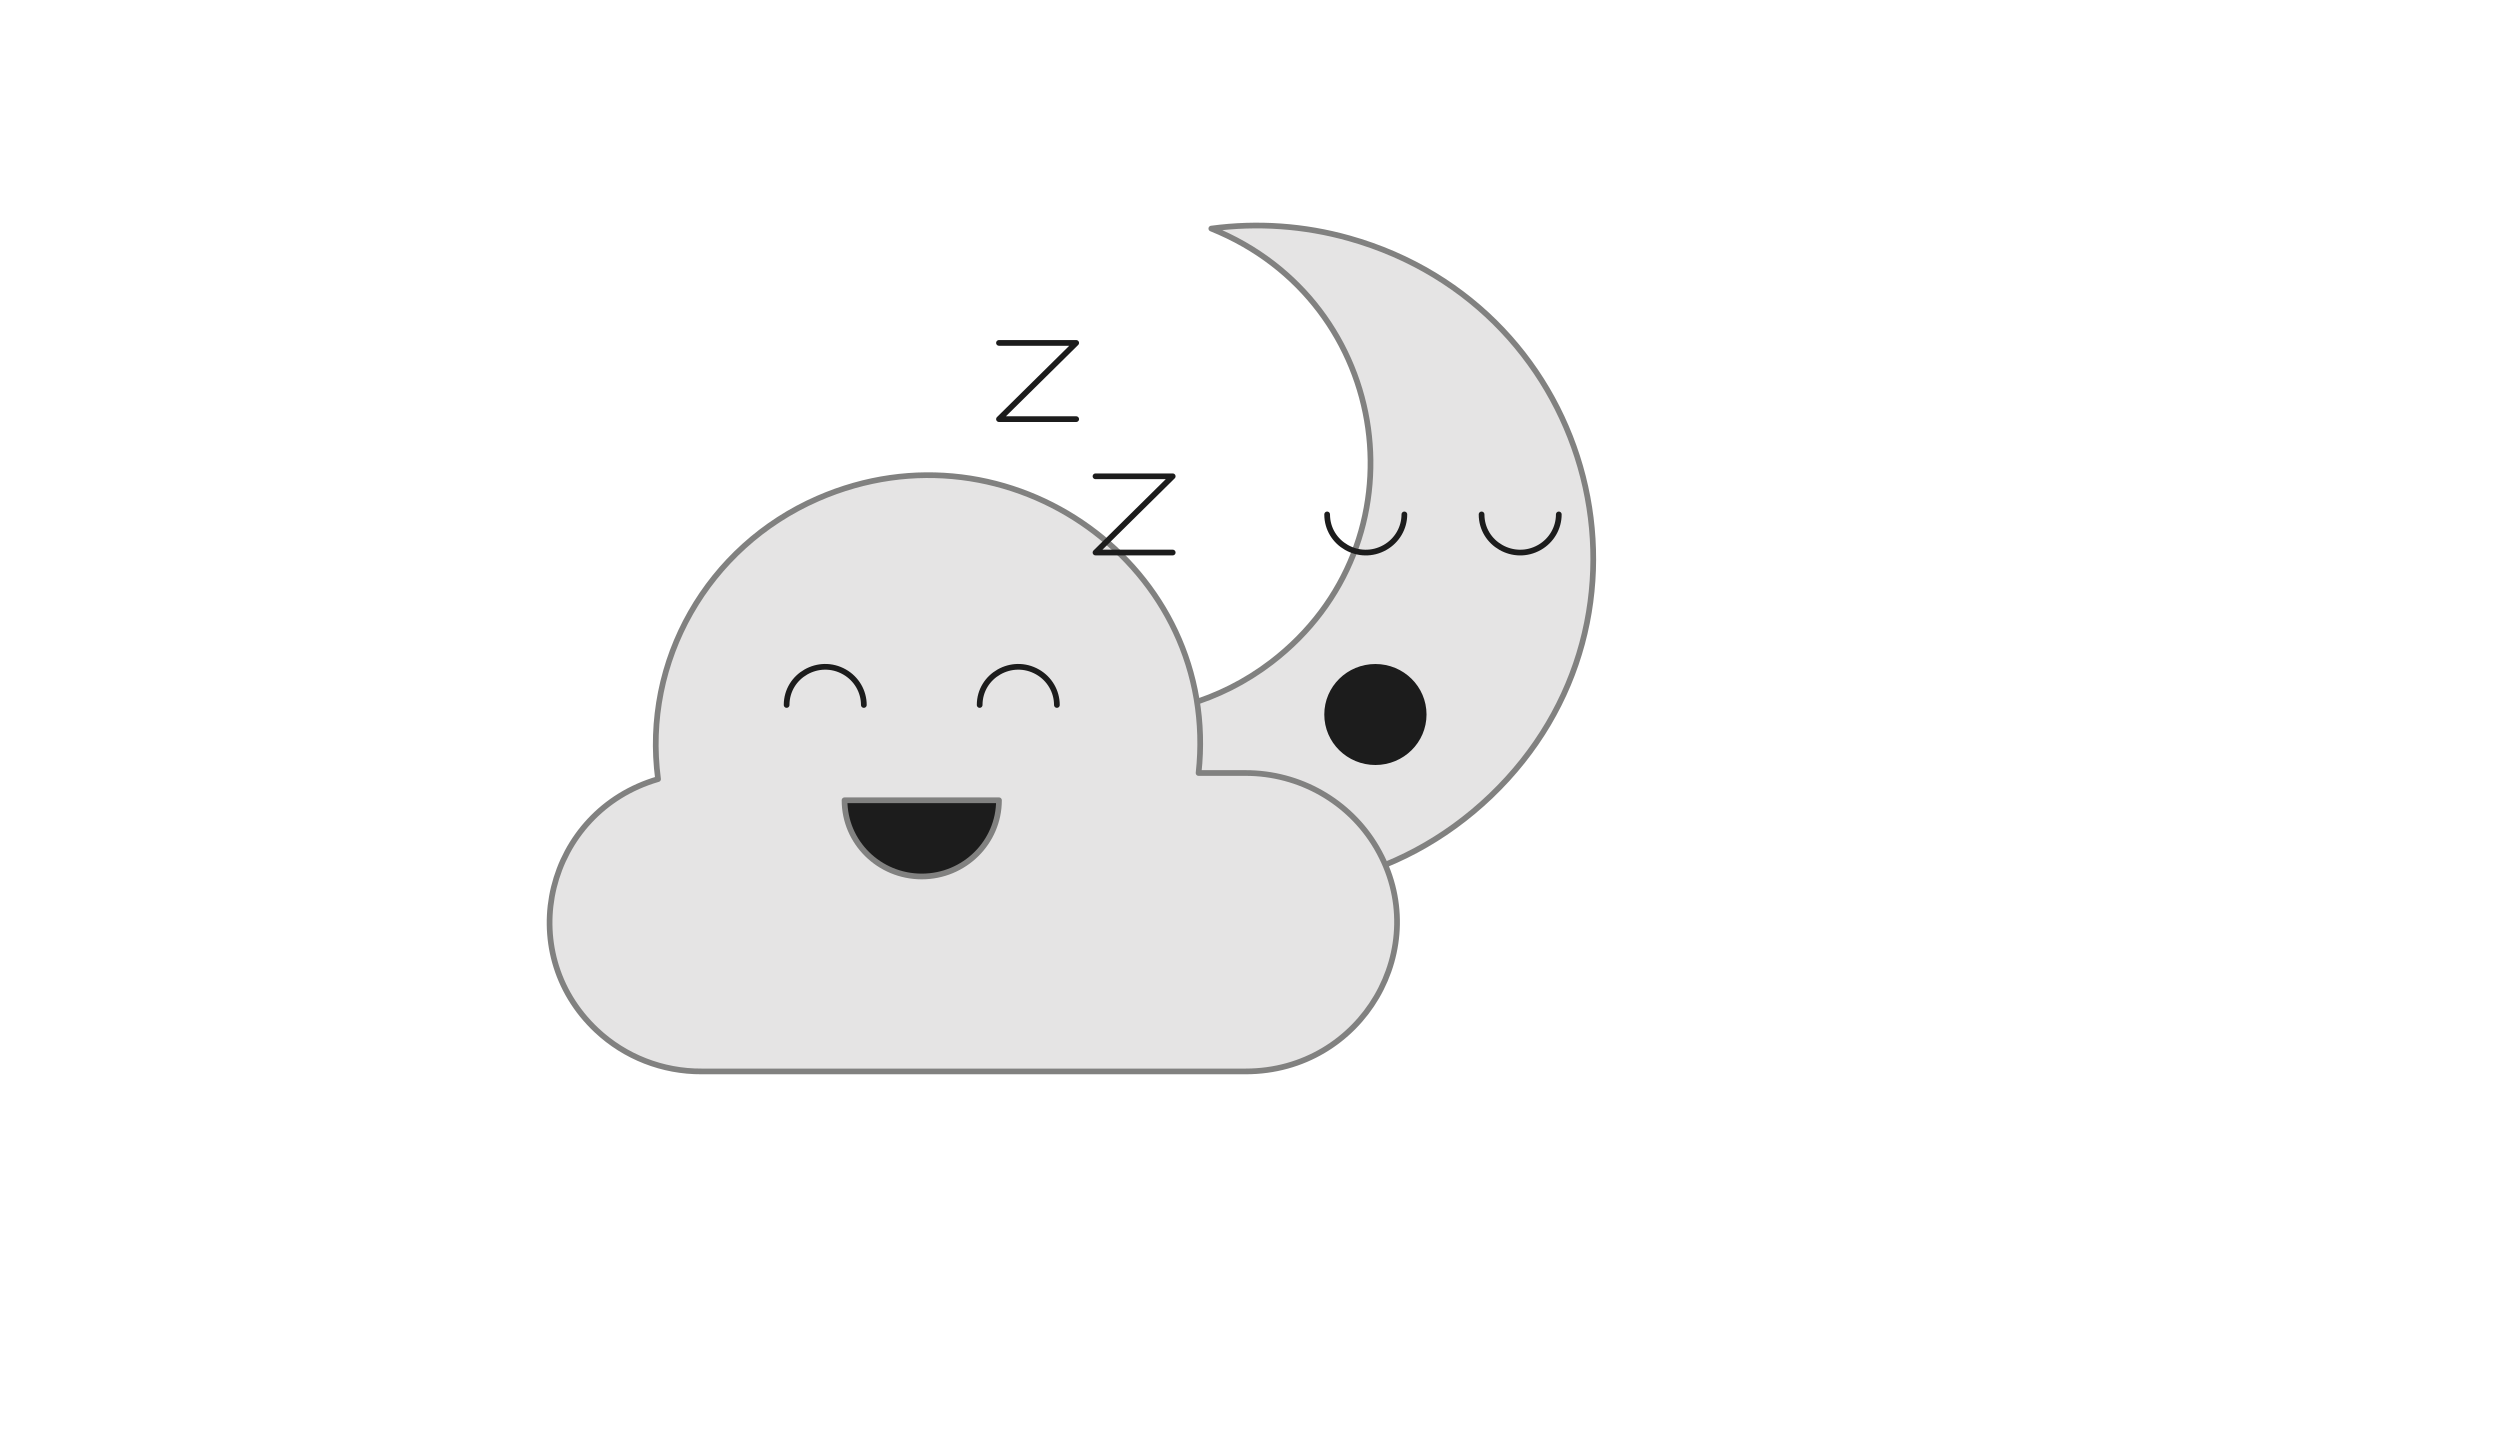 <svg xmlns="http://www.w3.org/2000/svg" version="1.1" xmlns:xlink="http://www.w3.org/1999/xlink" width="100%" height="100%" id="svgWorkerArea" viewBox="-25 -25 875 500" xmlns:idraw="https://idraw.muisca.co" style="background: white;"><defs id="defsdoc"><pattern id="patternBool" x="0" y="0" width="10" height="10" patternUnits="userSpaceOnUse" patternTransform="rotate(35)"><circle cx="5" cy="5" r="4" style="stroke: none;fill: #ff000070;"></circle></pattern></defs><g id="fileImp-375378808" class="cosito"><path id="pathImp-311631546" class="grouped" style="fill:#e5e4e4; stroke:#818180; stroke-linecap:round; stroke-width:2px; stroke-linejoin:round; " d="M398.962 55.002C462.807 80.75 474.475 165.067 419.965 206.774 383.865 234.393 332.497 230.786 300.722 198.399 322.775 285.148 431.691 315.8 496.771 253.572 561.85 191.344 534.283 82.908 447.15 58.387 431.497 53.982 415.089 52.829 398.962 55.002 398.962 55.002 398.962 55.002 398.962 55.002"></path><path id="pathImp-777356347" class="grouped" style="fill:#e5e4e4; stroke:#818180; stroke-linecap:round; stroke-width:2px; stroke-linejoin:round; fill:#e5e4e4; stroke:#818180; stroke-linecap:round; stroke-width:2px; stroke-linejoin:round; " d="M410.988 245.553C410.988 245.553 394.503 245.553 394.503 245.553 402.349 173.575 328.319 120.205 261.249 149.486 222.609 166.355 199.84 206.332 205.319 247.687 166.258 259.06 154.316 307.91 183.826 335.617 193.736 344.922 206.912 350.077 220.589 349.999 220.589 349.999 410.988 349.999 410.988 349.999 451.714 349.999 477.167 306.48 456.805 271.665 447.354 255.507 429.889 245.553 410.988 245.553 410.988 245.553 410.988 245.553 410.988 245.553"></path><path id="pathImp-338228925" class="grouped" style="fill:#e5e4e4; stroke:#818180; stroke-linecap:round; stroke-width:2px; stroke-linejoin:round; fill:#e5e4e4; stroke:#818180; stroke-linecap:round; stroke-width:2px; stroke-linejoin:round; fill:#1c1c1c; " d="M270.588 255.091C270.588 255.091 324.64 255.091 324.64 255.091 148.97-18.363 148.97-18.363 324.64 255.091 324.64 255.091 324.64 255.091 324.64 255.091 324.64 269.824 312.54 281.769 297.614 281.769 297.614 281.769 297.614 281.769 297.614 281.769 282.688 281.769 270.588 269.824 270.588 255.091 270.588 255.091 270.588 255.091 270.588 255.091 148.97-18.363 148.97-18.363 270.588 255.091 270.588 255.091 270.588 255.091 270.588 255.091"></path><path id="pathImp-609601027" class="grouped" style="fill:#e5e4e4; stroke:#818180; stroke-linecap:round; stroke-width:2px; stroke-linejoin:round; fill:#e5e4e4; stroke:#818180; stroke-linecap:round; stroke-width:2px; stroke-linejoin:round; fill:#1c1c1c; stroke-linecap:round; stroke-width:2px; fill:none; stroke:#1c1c1c; stroke-miterlimit:10; " d="M250.318 221.743C250.318 211.474 261.579 205.056 270.588 210.19 274.769 212.573 277.344 216.977 277.344 221.743"></path><path id="pathImp-611892621" class="grouped" style="fill:#e5e4e4; stroke:#818180; stroke-linecap:round; stroke-width:2px; stroke-linejoin:round; fill:#e5e4e4; stroke:#818180; stroke-linecap:round; stroke-width:2px; stroke-linejoin:round; fill:#1c1c1c; stroke-linecap:round; stroke-width:2px; fill:none; stroke:#1c1c1c; stroke-miterlimit:10; stroke-linecap:round; stroke-width:2px; fill:none; stroke:#1c1c1c; stroke-miterlimit:10; " d="M317.883 221.743C317.883 211.474 329.144 205.056 338.153 210.19 342.334 212.573 344.91 216.977 344.91 221.743"></path><path id="pathImp-25959017" class="grouped" style="fill:#e5e4e4; stroke:#818180; stroke-linecap:round; stroke-width:2px; stroke-linejoin:round; fill:#e5e4e4; stroke:#818180; stroke-linecap:round; stroke-width:2px; stroke-linejoin:round; fill:#1c1c1c; stroke-linecap:round; stroke-width:2px; fill:none; stroke:#1c1c1c; stroke-miterlimit:10; stroke-linecap:round; stroke-width:2px; fill:none; stroke:#1c1c1c; stroke-miterlimit:10; stroke-linecap:round; stroke-width:2px; fill:none; stroke:#1c1c1c; stroke-miterlimit:10; " d="M439.501 155.046C439.501 165.315 450.762 171.733 459.771 166.599 463.952 164.216 466.527 159.812 466.527 155.046"></path><path id="pathImp-220451192" class="grouped" style="fill:#e5e4e4; stroke:#818180; stroke-linecap:round; stroke-width:2px; stroke-linejoin:round; fill:#e5e4e4; stroke:#818180; stroke-linecap:round; stroke-width:2px; stroke-linejoin:round; fill:#1c1c1c; stroke-linecap:round; stroke-width:2px; fill:none; stroke:#1c1c1c; stroke-miterlimit:10; stroke-linecap:round; stroke-width:2px; fill:none; stroke:#1c1c1c; stroke-miterlimit:10; stroke-linecap:round; stroke-width:2px; fill:none; stroke:#1c1c1c; stroke-miterlimit:10; stroke-linecap:round; stroke-width:2px; fill:none; stroke:#1c1c1c; stroke-miterlimit:10; " d="M493.553 155.046C493.553 165.315 504.815 171.733 513.823 166.599 518.004 164.216 520.58 159.812 520.58 155.046"></path><path id="circleImp-578173001" class="grouped" style="fill:#e5e4e4; stroke:#818180; stroke-linecap:round; stroke-width:2px; stroke-linejoin:round; fill:#e5e4e4; stroke:#818180; stroke-linecap:round; stroke-width:2px; stroke-linejoin:round; fill:#1c1c1c; stroke-linecap:round; stroke-width:2px; fill:none; stroke:#1c1c1c; stroke-miterlimit:10; stroke-linecap:round; stroke-width:2px; fill:none; stroke:#1c1c1c; stroke-miterlimit:10; stroke-linecap:round; stroke-width:2px; fill:none; stroke:#1c1c1c; stroke-miterlimit:10; stroke-linecap:round; stroke-width:2px; fill:none; stroke:#1c1c1c; stroke-miterlimit:10; fill:#1c1c1c; " d="M439.501 225.077C439.501 215.865 447.06 208.403 456.392 208.403 465.725 208.403 473.284 215.865 473.284 225.077 473.284 234.289 465.725 241.751 456.392 241.751 447.06 241.751 439.501 234.289 439.501 225.077 439.501 225.077 439.501 225.077 439.501 225.077"></path><path id="polylineImp-471960286" class="grouped" style="fill:#e5e4e4; stroke:#818180; stroke-linecap:round; stroke-width:2px; stroke-linejoin:round; fill:#e5e4e4; stroke:#818180; stroke-linecap:round; stroke-width:2px; stroke-linejoin:round; fill:#1c1c1c; stroke-linecap:round; stroke-width:2px; fill:none; stroke:#1c1c1c; stroke-miterlimit:10; stroke-linecap:round; stroke-width:2px; fill:none; stroke:#1c1c1c; stroke-miterlimit:10; stroke-linecap:round; stroke-width:2px; fill:none; stroke:#1c1c1c; stroke-miterlimit:10; stroke-linecap:round; stroke-width:2px; fill:none; stroke:#1c1c1c; stroke-miterlimit:10; fill:#1c1c1c; stroke-linecap:round; stroke-width:2px; stroke-linejoin:round; fill:none; stroke:#1c1c1c; " d="M324.64 95.02C324.64 95.02 351.666 95.02 351.666 95.02 351.666 95.02 324.64 121.698 324.64 121.698 324.64 121.698 351.666 121.698 351.666 121.698"></path><path id="polylineImp-709250730" class="grouped" style="fill:#e5e4e4; stroke:#818180; stroke-linecap:round; stroke-width:2px; stroke-linejoin:round; fill:#e5e4e4; stroke:#818180; stroke-linecap:round; stroke-width:2px; stroke-linejoin:round; fill:#1c1c1c; stroke-linecap:round; stroke-width:2px; fill:none; stroke:#1c1c1c; stroke-miterlimit:10; stroke-linecap:round; stroke-width:2px; fill:none; stroke:#1c1c1c; stroke-miterlimit:10; stroke-linecap:round; stroke-width:2px; fill:none; stroke:#1c1c1c; stroke-miterlimit:10; stroke-linecap:round; stroke-width:2px; fill:none; stroke:#1c1c1c; stroke-miterlimit:10; fill:#1c1c1c; stroke-linecap:round; stroke-width:2px; stroke-linejoin:round; fill:none; stroke:#1c1c1c; stroke-linecap:round; stroke-width:2px; stroke-linejoin:round; fill:none; stroke:#1c1c1c; " d="M358.423 141.707C358.423 141.707 385.449 141.707 385.449 141.707 385.449 141.707 358.423 168.386 358.423 168.386 358.423 168.386 385.449 168.386 385.449 168.386"></path></g></svg>